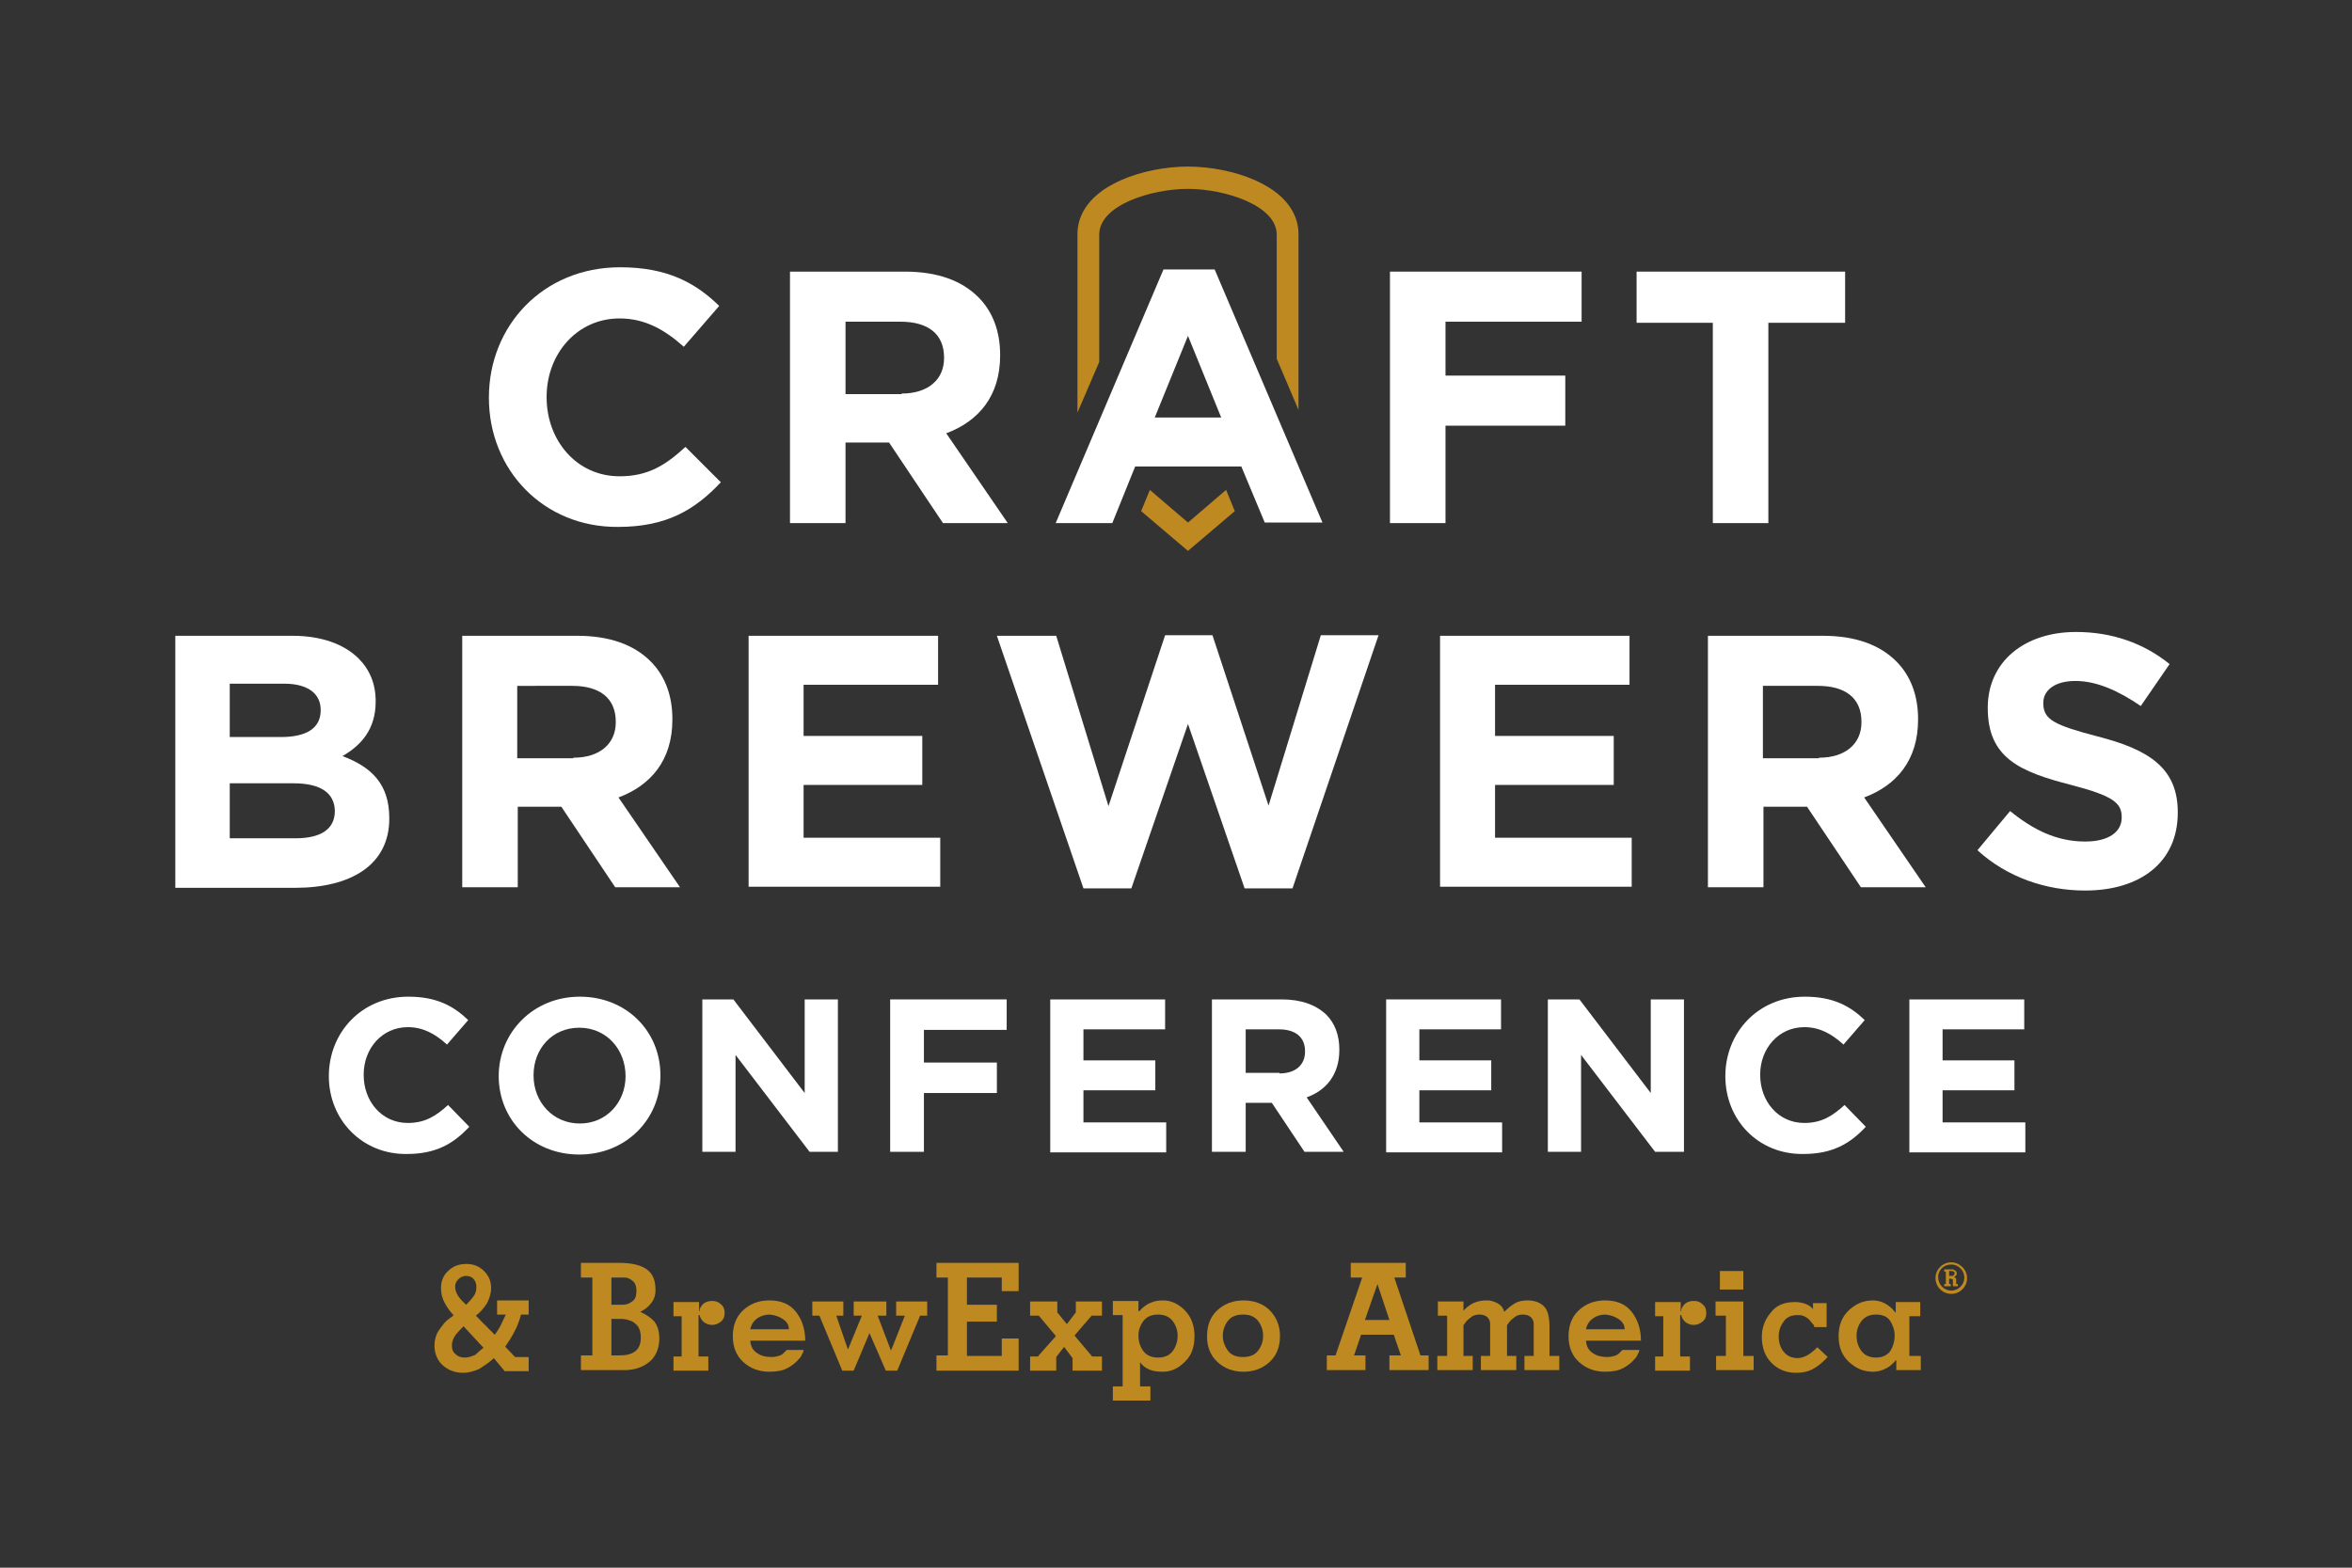 <?xml version="1.0" encoding="utf-8"?>
<!-- Generator: Adobe Illustrator 23.0.1, SVG Export Plug-In . SVG Version: 6.00 Build 0)  -->
<svg version="1.1" id="Final" xmlns="http://www.w3.org/2000/svg" xmlns:xlink="http://www.w3.org/1999/xlink" x="0px" y="0px"
	 viewBox="0 0 432 288" style="enable-background:new 0 0 432 288;" xml:space="preserve">
<rect x="0" y="0" width="432" height="288" fill="#333333" stroke="none"/>
<style type="text/css">
	.st0{fill:#FFFFFF;}
	.st1{fill:#BE8920;}
</style>
<g>
	<g>
		<path class="st0" d="M60.4,197.7L60.4,197.7c0-8,6-14.6,14.6-14.6c5.3,0,8.4,1.8,11,4.3l-3.9,4.5c-2.2-2-4.4-3.2-7.2-3.2
			c-4.7,0-8.1,3.9-8.1,8.7v0.1c0,4.8,3.3,8.8,8.1,8.8c3.2,0,5.2-1.3,7.4-3.3l3.9,4c-2.9,3.1-6.1,5-11.5,5
			C66.6,212.1,60.4,205.8,60.4,197.7z"/>
		<path class="st0" d="M91.6,197.7L91.6,197.7c0-8,6.3-14.6,14.9-14.6s14.8,6.4,14.8,14.4v0.1c0,8-6.3,14.5-14.9,14.5
			S91.6,205.7,91.6,197.7z M114.9,197.7L114.9,197.7c0-4.9-3.5-8.9-8.5-8.9c-5,0-8.4,3.9-8.4,8.7v0.1c0,4.8,3.5,8.8,8.5,8.8
			C111.4,206.4,114.9,202.5,114.9,197.7z"/>
		<path class="st0" d="M129,183.6h5.7l13.1,17.2v-17.2h6.1v28h-5.2l-13.6-17.8v17.8H129V183.6z"/>
		<path class="st0" d="M163.6,183.6h21.3v5.6h-15.2v6h13.4v5.6h-13.4v10.8h-6.2V183.6z"/>
		<path class="st0" d="M192.8,183.6H214v5.5h-15v5.7h13.2v5.5H199v5.9h15.2v5.5h-21.3V183.6z"/>
		<path class="st0" d="M222.6,183.6h12.8c3.6,0,6.3,1,8.2,2.8c1.6,1.6,2.4,3.8,2.4,6.4v0.1c0,4.5-2.4,7.4-6,8.7l6.8,10h-7.2l-6-9
			h-4.8v9h-6.2V183.6z M235,197.2c3,0,4.7-1.6,4.7-4v-0.1c0-2.6-1.8-4-4.8-4h-6.1v8H235z"/>
		<path class="st0" d="M254.6,183.6h21.1v5.5h-15v5.7h13.2v5.5h-13.2v5.9h15.2v5.5h-21.3V183.6z"/>
		<path class="st0" d="M284.4,183.6h5.7l13.1,17.2v-17.2h6.1v28H304l-13.6-17.8v17.8h-6.1V183.6z"/>
		<path class="st0" d="M316.9,197.7L316.9,197.7c0-8,6-14.6,14.6-14.6c5.3,0,8.4,1.8,11,4.3l-3.9,4.5c-2.2-2-4.4-3.2-7.2-3.2
			c-4.7,0-8.1,3.9-8.1,8.7v0.1c0,4.8,3.3,8.8,8.1,8.8c3.2,0,5.2-1.3,7.4-3.3l3.9,4c-2.9,3.1-6.1,5-11.5,5
			C323,212.1,316.9,205.8,316.9,197.7z"/>
		<path class="st0" d="M350.7,183.6h21.1v5.5h-15v5.7H370v5.5h-13.2v5.9H372v5.5h-21.3V183.6z"/>
	</g>
	<g>
		<path class="st1" d="M90.7,249.5c0,0.1-0.1,0.1-0.1,0.1c0,0-0.1,0.1-0.1,0.1c-0.8,0.7-1.7,1.3-2.5,1.8c-0.9,0.4-1.9,0.7-3,0.7
			c-1.4,0-2.7-0.5-3.7-1.4c-1-0.9-1.5-2.2-1.5-3.6c0-0.9,0.2-1.6,0.5-2.3c0.4-0.7,0.8-1.2,1.2-1.7c0.4-0.5,0.8-0.8,1.2-1.1
			c0.4-0.3,0.6-0.4,0.6-0.5c-0.6-0.6-1.1-1.3-1.6-2.2c-0.5-0.9-0.7-1.8-0.7-2.8c0-1.2,0.4-2.3,1.3-3.1c0.9-0.9,2-1.3,3.4-1.3
			c1.2,0,2.3,0.4,3.2,1.3c0.9,0.9,1.3,1.9,1.3,3.1c0,1-0.3,2-0.8,2.9c-0.6,0.9-1.2,1.6-2,2.2c0,0,0.2,0.2,0.6,0.6
			c0.4,0.4,0.7,0.8,1.2,1.2c0.4,0.4,0.7,0.8,1.1,1.1c0.3,0.4,0.6,0.6,0.6,0.6c0.4-0.6,0.8-1.2,1.1-1.8c0.3-0.6,0.6-1.3,0.9-1.9h-1.6
			v-2.6h5.8v2.6h-1.4c-0.3,1.1-0.7,2.2-1.2,3.1c-0.5,1-1.1,1.9-1.7,2.8l1.8,1.9h2.5v2.6h-4.4L90.7,249.5z M88.8,247.6l-3.7-4
			c0,0,0,0.1,0,0.1c0,0,0,0,0,0c-0.5,0.5-1,1-1.4,1.5c-0.4,0.6-0.7,1.2-0.7,2c0,0.7,0.2,1.2,0.7,1.6c0.4,0.4,1,0.6,1.6,0.6
			c0.7,0,1.3-0.2,2-0.5C87.8,248.4,88.3,248,88.8,247.6L88.8,247.6z M85.6,239.7c0,0,0.1,0,0.1-0.1c0,0,0.1-0.1,0.1-0.1
			c0.4-0.4,0.8-0.8,1.2-1.4c0.4-0.5,0.5-1.1,0.5-1.7c0-0.6-0.2-1.1-0.5-1.4c-0.3-0.4-0.8-0.6-1.4-0.6c-0.5,0-1,0.2-1.4,0.6
			c-0.4,0.4-0.6,0.8-0.6,1.4c0,0.6,0.2,1.1,0.5,1.6c0.3,0.5,0.7,0.9,1.1,1.3c0.1,0.1,0.1,0.1,0.2,0.2
			C85.5,239.6,85.6,239.6,85.6,239.7L85.6,239.7z"/>
		<path class="st1" d="M106.7,251.7V249h2.1v-14.3h-2.1v-2.7h7c2.3,0,4,0.4,5.1,1.2c1.1,0.8,1.6,2,1.6,3.8c0,1-0.3,1.8-0.8,2.4
			c-0.5,0.7-1.2,1.2-2,1.6c1.1,0.5,2,1.1,2.6,1.8c0.6,0.8,0.9,1.8,0.9,3.1c0,1.6-0.5,2.9-1.4,3.9c-0.9,0.9-2.2,1.6-3.7,1.8
			c-0.3,0-0.5,0.1-0.9,0.1c-0.3,0-0.6,0-1,0c-0.3,0-0.6,0-0.9,0c-0.3,0-0.6,0-0.8,0c-0.1,0-0.3,0-0.4,0c-0.1,0-0.2,0-0.3,0H106.7z
			 M112.3,239.7h1.4c0.1,0,0.2,0,0.3,0c0.1,0,0.2,0,0.3,0c0.7,0,1.3-0.2,1.8-0.6c0.6-0.4,0.8-1,0.8-2c0-0.7-0.2-1.3-0.5-1.6
			c-0.3-0.3-0.7-0.6-1.1-0.7c-0.2-0.1-0.5-0.1-0.7-0.1c-0.2,0-0.4,0-0.6,0h-1.7V239.7z M112.3,249h1.5c1.2,0,2.1-0.2,2.8-0.7
			c0.7-0.5,1.1-1.3,1.1-2.6c0-0.9-0.2-1.5-0.5-2c-0.4-0.5-0.8-0.8-1.2-1c-0.3-0.1-0.6-0.2-0.9-0.3c-0.3,0-0.5-0.1-0.7-0.1h-2.1V249z
			"/>
		<path class="st1" d="M128.3,240.9h0.2c0,0,0-0.1,0-0.1c0-0.1,0-0.1,0-0.2c0.1-0.4,0.4-0.8,0.7-1.1c0.4-0.3,0.9-0.5,1.5-0.5
			c0,0,0,0,0.1,0s0,0,0.1,0c0.6,0,1.1,0.2,1.5,0.6c0.5,0.4,0.7,0.9,0.7,1.6c0,0.7-0.2,1.2-0.7,1.6c-0.5,0.4-1,0.6-1.6,0.6
			c-0.6,0-1.1-0.2-1.5-0.5c-0.4-0.3-0.7-0.8-0.8-1.3l-0.2,0v7.6h1.8v2.6h-6.4v-2.6h1.5v-7.4h-1.5v-2.6h4.7V240.9z"/>
		<path class="st1" d="M137.8,246.3c0.1,1.1,0.5,1.8,1.3,2.3c0.7,0.5,1.6,0.7,2.6,0.7c0.5,0,1-0.1,1.3-0.2c0.4-0.1,0.7-0.3,0.9-0.5
			c0.2-0.2,0.3-0.3,0.4-0.4c0.1-0.1,0.2-0.2,0.2-0.2l3.1,0c0,0.2-0.1,0.5-0.3,0.8c-0.1,0.3-0.3,0.6-0.6,0.9c-0.5,0.6-1.1,1.1-2,1.6
			c-0.9,0.5-2,0.7-3.4,0.7c-1.9,0-3.5-0.6-4.8-1.8c-1.3-1.2-1.9-2.8-1.9-4.7c0-2,0.6-3.6,1.9-4.8c1.3-1.2,2.9-1.8,4.8-1.8
			c2.2,0,3.8,0.7,4.9,2.1c1.1,1.4,1.7,3.2,1.7,5.3H137.8z M144.9,244.2c0-0.7-0.3-1.3-1-1.8c-0.7-0.5-1.5-0.8-2.5-0.9
			c-0.8,0-1.6,0.2-2.3,0.7c-0.7,0.5-1.1,1.1-1.3,2H144.9z"/>
		<path class="st1" d="M149.2,241.7v-2.6h5.7v2.6h-1.3l2.1,6.1h0.1l2.5-6.1h-1.5v-2.6h6v2.6h-1.6l2.4,6.3h0.1l2.5-6.3h-1.6v-2.6h5.7
			v2.6H169l-4.2,10.1h-2.1l-3-6.9l-2.9,6.9h-2.1l-4.2-10.1H149.2z"/>
		<path class="st1" d="M172,251.7V249h2.1v-14.3H172v-2.7h15.1v5.2H184v-2.5h-6.4v5h5.5v3.1h-5.5v6.3h6.4v-3.2h3.1v5.9H172z"/>
		<path class="st1" d="M190.7,249.1l3.2-3.6v-0.1l-3.1-3.7h-1.6v-2.6h5v2l1.7,2.1h0.1l1.6-2.1v-2h4.8v2.6h-1.9l-3.1,3.6v0.1l3.2,3.8
			h1.8v2.6H197v-2.3l-1.5-2h-0.1l-1.4,1.8v2.5h-4.8v-2.6H190.7z"/>
		<path class="st1" d="M209.2,240.9c0.2-0.2,0.4-0.3,0.5-0.5c0.2-0.2,0.4-0.3,0.5-0.4c0.5-0.4,0.9-0.6,1.5-0.8
			c0.5-0.2,1.1-0.3,1.9-0.3c1.5,0,2.8,0.6,4,1.8c1.2,1.2,1.8,2.8,1.8,4.8c0,2-0.6,3.6-1.8,4.7c-1.2,1.2-2.5,1.8-4,1.8
			c-1,0-1.8-0.1-2.5-0.4c-0.7-0.3-1.2-0.7-1.6-1.2l0-0.1h-0.1v4.4h1.9v2.6h-6.9v-2.6h1.8v-13.1h-1.8v-2.6h4.7V240.9z M215.4,248.2
			c0.6-0.8,0.9-1.8,0.9-2.8c0-1-0.3-1.9-0.9-2.7c-0.6-0.8-1.5-1.2-2.7-1.2c-1.2,0-2.1,0.4-2.7,1.2c-0.6,0.8-0.9,1.7-0.9,2.7
			c0,1,0.3,2,0.9,2.8c0.6,0.8,1.5,1.2,2.7,1.2C213.9,249.4,214.8,249,215.4,248.2z"/>
		<path class="st1" d="M235.1,245.4c0,2-0.6,3.6-1.9,4.8c-1.3,1.2-2.9,1.8-4.8,1.8c-1.9,0-3.5-0.6-4.8-1.8c-1.3-1.2-1.9-2.8-1.9-4.7
			c0-2,0.6-3.6,1.9-4.8c1.3-1.2,2.9-1.8,4.8-1.8c1.9,0,3.6,0.6,4.8,1.8C234.4,241.9,235.1,243.5,235.1,245.4L235.1,245.4z
			 M232,245.4C232,245.4,232,245.4,232,245.4c0-1-0.3-1.9-0.9-2.7c-0.6-0.8-1.5-1.2-2.8-1.2c-1.3,0-2.2,0.4-2.8,1.2
			c-0.6,0.8-0.9,1.7-0.9,2.7c0,0,0,0,0,0c0,0,0,0,0,0c0,0,0,0,0,0c0,0,0,0,0,0c0,1,0.3,1.8,0.9,2.7c0.6,0.8,1.5,1.2,2.8,1.2
			c1.3,0,2.2-0.4,2.8-1.2c0.6-0.8,0.9-1.7,0.9-2.7C232,245.5,232,245.5,232,245.4C232,245.5,232,245.5,232,245.4L232,245.4z"/>
		<path class="st1" d="M243.7,251.7V249h1.6l4.9-14.3h-2.1v-2.7h10.1v2.7h-2.1l4.8,14.3h1.5v2.7h-7.2V249h2.1l-1.3-3.8h-6l-1.3,3.8
			h2.1v2.7H243.7z M255.2,242.5l-2.2-6.6H253l-2.3,6.6H255.2z"/>
		<path class="st1" d="M268.8,240.8c0.5-0.6,1.2-1.1,1.8-1.4c0.7-0.3,1.5-0.5,2.3-0.5c0.1,0,0.2,0,0.3,0c0.1,0,0.2,0,0.3,0
			c0.6,0.1,1.2,0.3,1.7,0.6c0.5,0.3,0.9,0.8,1.1,1.5c0.7-0.7,1.3-1.2,2-1.6c0.7-0.4,1.5-0.5,2.3-0.5c1.3,0,2.3,0.4,3,1.1
			c0.7,0.7,1,2,1,3.7v5.4h1.8v2.6H280v-2.6h1.7v-5.9c0-0.5-0.2-0.9-0.5-1.2c-0.3-0.3-0.8-0.5-1.4-0.5c-0.6,0-1.1,0.1-1.5,0.4
			c-0.4,0.3-0.8,0.6-1.1,1c-0.1,0.1-0.1,0.2-0.2,0.3c-0.1,0.1-0.1,0.2-0.2,0.2v5.7h1.7v2.6h-6.5v-2.6h1.7v-5.9
			c0-0.5-0.2-0.9-0.5-1.2c-0.3-0.3-0.8-0.5-1.4-0.5c-0.6,0-1.1,0.1-1.5,0.4c-0.4,0.3-0.8,0.6-1.1,1c-0.1,0.1-0.1,0.2-0.2,0.3
			c-0.1,0.1-0.1,0.2-0.2,0.2v5.7h1.7v2.6H264v-2.6h1.8v-7.4h-1.7v-2.6h4.7V240.8z"/>
		<path class="st1" d="M291.3,246.3c0.1,1.1,0.5,1.8,1.3,2.3c0.7,0.5,1.6,0.7,2.6,0.7c0.5,0,1-0.1,1.3-0.2c0.4-0.1,0.7-0.3,0.9-0.5
			c0.2-0.2,0.3-0.3,0.4-0.4c0.1-0.1,0.2-0.2,0.2-0.2l3.1,0c0,0.2-0.1,0.5-0.3,0.8c-0.1,0.3-0.3,0.6-0.6,0.9c-0.5,0.6-1.1,1.1-2,1.6
			c-0.9,0.5-2,0.7-3.4,0.7c-1.9,0-3.5-0.6-4.8-1.8c-1.3-1.2-1.9-2.8-1.9-4.7c0-2,0.6-3.6,1.9-4.8c1.3-1.2,2.9-1.8,4.8-1.8
			c2.2,0,3.8,0.7,4.9,2.1c1.1,1.4,1.7,3.2,1.7,5.3H291.3z M298.4,244.2c0-0.7-0.3-1.3-1-1.8c-0.7-0.5-1.5-0.8-2.5-0.9
			c-0.8,0-1.6,0.2-2.3,0.7c-0.7,0.5-1.1,1.1-1.3,2H298.4z"/>
		<path class="st1" d="M308.6,240.9h0.2c0,0,0-0.1,0-0.1c0-0.1,0-0.1,0-0.2c0.1-0.4,0.4-0.8,0.7-1.1c0.4-0.3,0.9-0.5,1.5-0.5
			c0,0,0,0,0.1,0s0,0,0.1,0c0.6,0,1.1,0.2,1.5,0.6c0.5,0.4,0.7,0.9,0.7,1.6c0,0.7-0.2,1.2-0.7,1.6c-0.5,0.4-1,0.6-1.6,0.6
			c-0.6,0-1.1-0.2-1.5-0.5c-0.4-0.3-0.7-0.8-0.8-1.3l-0.2,0v7.6h1.8v2.6H304v-2.6h1.5v-7.4H304v-2.6h4.7V240.9z"/>
		<path class="st1" d="M315.2,239.1h5v10h1.9v2.6h-6.9v-2.6h1.8v-7.4h-1.9V239.1z M320.2,236.9h-4.3v-3.4h4.3V236.9z"/>
		<path class="st1" d="M333.2,243.5c-0.2-0.2-0.4-0.5-0.6-0.7c-0.2-0.3-0.4-0.5-0.7-0.7c-0.3-0.2-0.5-0.3-0.8-0.4
			c-0.3-0.1-0.6-0.1-1-0.1c-1.1,0-2,0.4-2.5,1.2c-0.6,0.8-0.9,1.7-0.9,2.7c0,1.1,0.3,2.1,0.9,2.8c0.6,0.8,1.5,1.2,2.6,1.2
			c0.6,0,1.1-0.2,1.7-0.5c0.6-0.3,1-0.7,1.5-1.1c0.1-0.1,0.1-0.2,0.2-0.2c0.1-0.1,0.1-0.1,0.2-0.2l1.9,1.8c-0.1,0.1-0.2,0.2-0.3,0.3
			c-0.1,0.1-0.2,0.2-0.3,0.3c-0.7,0.7-1.5,1.3-2.3,1.7c-0.8,0.4-1.8,0.6-2.9,0.6c-1.8,0-3.3-0.6-4.5-1.8c-1.2-1.2-1.8-2.8-1.8-4.8
			c0-1.6,0.5-3.1,1.6-4.4c1-1.4,2.5-2,4.5-2c0.6,0,1.2,0.1,1.8,0.3c0.6,0.2,1.1,0.5,1.5,1v-1.1h2.5v4.4H333.2z"/>
		<path class="st1" d="M350.8,249.1h2v2.6h-4.5v-1.8h-0.1c-0.5,0.6-1,1.1-1.8,1.5s-1.5,0.6-2.4,0.6c-1.7,0-3.1-0.6-4.4-1.8
			c-1.3-1.2-1.9-2.8-1.9-4.7c0-2,0.6-3.6,1.9-4.8c1.3-1.2,2.7-1.8,4.4-1.8c0.8,0,1.6,0.2,2.3,0.6c0.7,0.4,1.3,0.9,1.8,1.6l0.1,0
			v-1.9h4.5v2.6h-2V249.1z M347.2,248.2c0.5-0.8,0.8-1.8,0.8-2.8c0-1-0.3-1.9-0.8-2.7c-0.5-0.8-1.4-1.2-2.6-1.2
			c-1.2,0-2.1,0.4-2.7,1.2c-0.6,0.8-0.9,1.7-0.9,2.7c0,1,0.3,2,0.9,2.8c0.6,0.8,1.5,1.2,2.7,1.2C345.7,249.4,346.6,249,347.2,248.2z
			"/>
	</g>
	<g>
		<g>
			<path class="st1" d="M357.1,236.3v-0.4h0.3v-2.3h-0.3v-0.4h1.3c0,0,0,0,0,0c0,0,0,0,0,0c0.1,0,0.1,0,0.2,0c0.1,0,0.2,0,0.3,0.1
				c0.1,0,0.1,0.1,0.2,0.1c0.1,0,0.1,0.1,0.2,0.2c0,0,0,0,0,0c0,0,0,0,0,0c0.1,0.1,0.1,0.2,0.1,0.2c0,0.1,0,0.1,0,0.1v0
				c0,0.2,0,0.3-0.1,0.4s-0.2,0.2-0.4,0.3v0c0.1,0,0.2,0.1,0.3,0.2c0,0.1,0.1,0.1,0.1,0.2c0,0,0,0,0,0.1c0,0,0,0,0,0.1v0.7h0.3v0.4
				h-0.9v-1.1c0-0.1,0-0.2-0.1-0.2c-0.1,0-0.2-0.1-0.3-0.1c0,0-0.1,0-0.1,0c0,0-0.1,0-0.1,0H358v1h0.3v0.4H357.1z M358,234.4h0.4
				c0.2,0,0.3,0,0.4-0.1c0.1-0.1,0.2-0.2,0.2-0.4c0-0.2-0.1-0.3-0.2-0.3c-0.1,0-0.2-0.1-0.3-0.1c0,0-0.1,0-0.1,0c0,0-0.1,0-0.1,0
				H358V234.4z"/>
		</g>
		<path class="st1" d="M358.4,232.3c1.3,0,2.4,1.1,2.4,2.4c0,1.3-1.1,2.4-2.4,2.4c-1.3,0-2.4-1.1-2.4-2.4
			C355.9,233.4,357,232.3,358.4,232.3 M358.4,231.9c-1.6,0-2.9,1.3-2.9,2.9s1.3,2.9,2.9,2.9c1.6,0,2.9-1.3,2.9-2.9
			S359.9,231.9,358.4,231.9L358.4,231.9z"/>
	</g>
	<g>
		<g>
			<path class="st0" d="M32.3,116.8h21.4c5.3,0,9.4,1.5,12.1,4.1c2.1,2.1,3.2,4.7,3.2,7.9v0.1c0,5.2-2.8,8.1-6.1,10
				c5.3,2,8.6,5.1,8.6,11.4v0.1c0,8.4-6.9,12.7-17.3,12.7h-22V116.8z M58.9,130.4c0-3-2.4-4.8-6.7-4.8h-10v9.8h9.4
				c4.5,0,7.3-1.5,7.3-4.9V130.4z M53.9,143.9H42.2V154h12.1c4.5,0,7.2-1.6,7.2-5v-0.1C61.4,145.8,59.1,143.9,53.9,143.9z"/>
			<path class="st0" d="M84.9,116.8H106c5.9,0,10.4,1.6,13.5,4.7c2.6,2.6,4,6.2,4,10.6v0.1c0,7.5-4,12.1-9.9,14.3l11.3,16.5h-11.9
				l-9.9-14.8h-8V163H84.9V116.8z M105.3,139.2c4.9,0,7.8-2.6,7.8-6.5v-0.1c0-4.4-3-6.6-8-6.6H95v13.3H105.3z"/>
			<path class="st0" d="M137.5,116.8h34.8v9h-24.7v9.4h21.8v9h-21.8v9.7h25.1v9h-35.2V116.8z"/>
			<path class="st0" d="M183.1,116.8H194l9.6,31.3l10.4-31.4h8.7L233,148l9.6-31.3h10.6l-15.8,46.5h-8.8l-10.4-30.2l-10.4,30.2h-8.8
				L183.1,116.8z"/>
			<path class="st0" d="M264.5,116.8h34.8v9h-24.7v9.4h21.8v9h-21.8v9.7h25.1v9h-35.2V116.8z"/>
			<path class="st0" d="M313.7,116.8h21.1c5.9,0,10.4,1.6,13.5,4.7c2.6,2.6,4,6.2,4,10.6v0.1c0,7.5-4,12.1-9.9,14.3l11.3,16.5h-11.9
				l-9.9-14.8h-8V163h-10.2V116.8z M334.1,139.2c4.9,0,7.8-2.6,7.8-6.5v-0.1c0-4.4-3-6.6-8-6.6h-10.1v13.3H334.1z"/>
			<path class="st0" d="M363.2,156.2l6-7.2c4.2,3.4,8.5,5.6,13.8,5.6c4.2,0,6.7-1.7,6.7-4.4v-0.1c0-2.6-1.6-3.9-9.3-5.9
				c-9.3-2.4-15.3-4.9-15.3-14.1V130c0-8.4,6.7-13.9,16.2-13.9c6.7,0,12.5,2.1,17.2,5.9l-5.3,7.7c-4.1-2.8-8.1-4.6-12-4.6
				c-3.9,0-5.9,1.8-5.9,4v0.1c0,3,2,4,10,6.1c9.4,2.4,14.7,5.8,14.7,13.9v0.1c0,9.2-7,14.3-17,14.3
				C375.8,163.6,368.7,161.2,363.2,156.2z"/>
		</g>
		<g>
			<path class="st0" d="M89.8,73.1V73c0-13.1,9.9-23.9,24.1-23.9c8.7,0,13.9,2.9,18.2,7.1l-6.5,7.5c-3.6-3.2-7.2-5.2-11.8-5.2
				c-7.8,0-13.4,6.5-13.4,14.4V73c0,7.9,5.5,14.5,13.4,14.5c5.3,0,8.5-2.1,12.1-5.4l6.5,6.5c-4.8,5.1-10,8.2-18.9,8.2
				C99.9,96.9,89.8,86.4,89.8,73.1z"/>
			<path class="st0" d="M145.1,49.9h21.1c5.9,0,10.4,1.6,13.5,4.7c2.6,2.6,4,6.2,4,10.6v0.1c0,7.5-4,12.1-9.9,14.3l11.3,16.5h-11.9
				l-9.9-14.8h-8v14.8h-10.2V49.9z M165.6,72.3c4.9,0,7.8-2.6,7.8-6.5v-0.1c0-4.4-3-6.6-8-6.6h-10.1v13.3H165.6z"/>
			<path class="st0" d="M255.3,49.9h35.2v9.2h-25V69h22v9.2h-22v17.9h-10.2V49.9z"/>
			<path class="st0" d="M314.7,59.3h-14.1v-9.4h38.3v9.4h-14.1v36.8h-10.2V59.3z"/>
			<g>
				<g>
					<path class="st0" d="M213.7,49.5h9.4l19.8,46.5h-10.6L228,85.7h-19.5l-4.2,10.4h-10.4L213.7,49.5z M224.3,76.7l-6.1-15l-6.1,15
						H224.3z"/>
				</g>
			</g>
			<path class="st1" d="M201.9,66.5c0-10.4,0-22.3,0-23.4c0-5.4,9.5-8.4,16.3-8.4c6.7,0,16.3,3,16.3,8.4c0,1,0,12.5,0,22.8l4,9.4V43
				c0-2.4-1-6.8-8-9.9c-3.6-1.6-8.2-2.5-12.3-2.5c-4.1,0-8.7,0.9-12.3,2.5c-7,3.1-8,7.5-8,9.9v32.8L201.9,66.5z"/>
			<polygon class="st1" points="225.2,90 218.2,96 211.2,90 209.6,93.9 215.6,99 218.2,101.2 220.8,99 226.8,93.9 			"/>
		</g>
	</g>
</g>
</svg>
